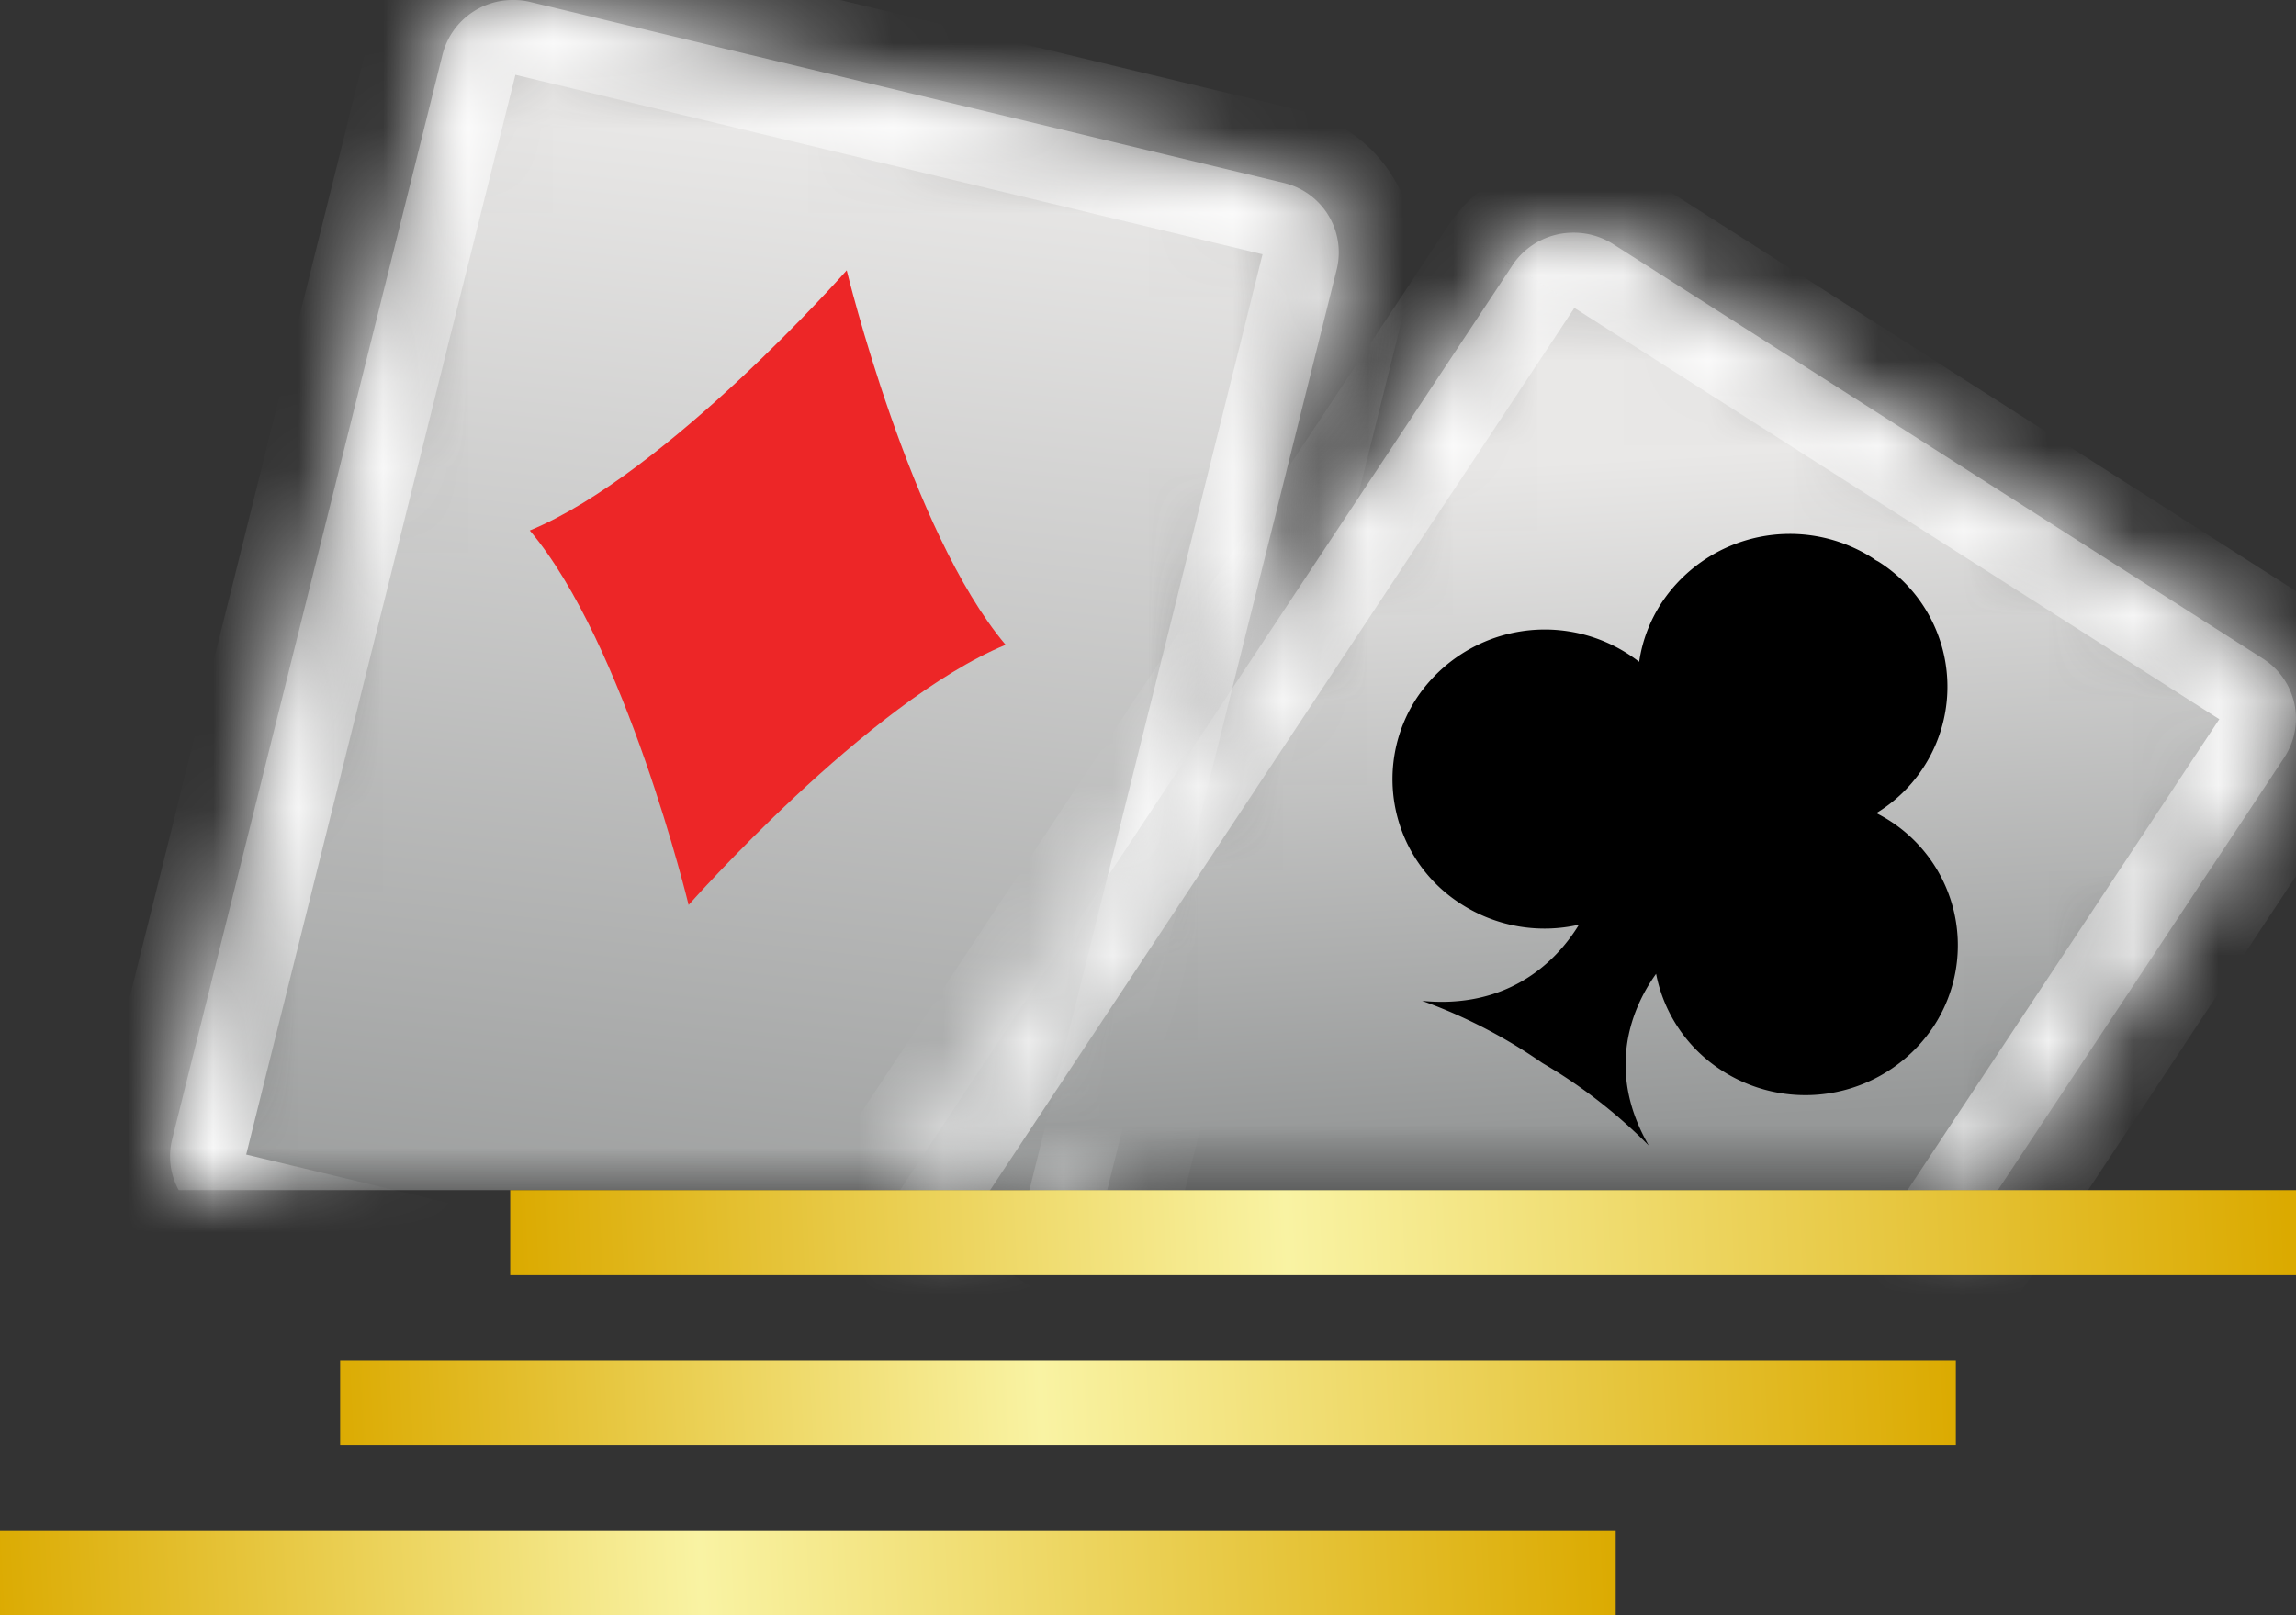 <svg width="27" height="19" xmlns="http://www.w3.org/2000/svg" xmlns:xlink="http://www.w3.org/1999/xlink"><rect width="100%" height="100%" fill="#333333" stroke="none"/><defs><linearGradient x1="-77.534%" y1="-4.383%" x2="-89.241%" y2="97.888%" id="prefix__b"><stop stop-color="#E9E8E7" offset="0%"/><stop stop-color="#969898" offset="100%"/></linearGradient><linearGradient x1="-19.375%" y1="-21.788%" x2="-40.226%" y2="40.589%" id="prefix__e"><stop stop-color="#FEFEFE" offset="0%"/><stop stop-color="#FEFEFE" offset="100%"/></linearGradient><linearGradient x1="-70.884%" y1="34.08%" x2="-64.888%" y2="103.483%" id="prefix__h"><stop stop-color="#E9E8E7" offset="0%"/><stop stop-color="#969898" offset="100%"/></linearGradient><linearGradient x1="18.815%" y1="-44.048%" x2="-12.281%" y2="-15.27%" id="prefix__k"><stop stop-color="#FEFEFE" offset="0%"/><stop stop-color="#FEFEFE" offset="100%"/></linearGradient><linearGradient x1="0%" y1="49.861%" x2="100.424%" y2="50.132%" id="prefix__m"><stop stop-color="#DBAA00" offset="0%"/><stop stop-color="#F9F3A3" offset="56.339%"/><stop stop-color="#DBAA00" offset="100%"/></linearGradient><linearGradient x1="0%" y1="49.887%" x2="100.424%" y2="50.108%" id="prefix__n"><stop stop-color="#DBAA00" offset="0%"/><stop stop-color="#F9F3A3" offset="56.339%"/><stop stop-color="#DBAA00" offset="100%"/></linearGradient><path d="M4.033 0a.85.85 0 00-.829.641L.024 13.404A.826.826 0 00.102 14H11.02l2.7-10.834a.84.84 0 00-.63-1.016L4.24.024A.813.813 0 004.038 0h-.004z" id="prefix__a"/><path d="M4.036 0l.04.001a.83.83 0 01.164.023l8.85 2.126.025.006a.84.84 0 01.604 1.011L11.021 14h-.916l2.742-11.01L4.06.88.895 13.582 2.637 14H.101l-.015-.028a.824.824 0 01-.061-.567L3.205.642A.854.854 0 014.034 0z" id="prefix__d"/><path d="M7.202.383L0 11.263h12.91l3.367-5.088a.833.833 0 00-.251-1.165L8.387.135A.865.865 0 007.921 0a.862.862 0 00-.72.383" id="prefix__g"/><path d="M7.922 0h.032c.15.006.299.05.434.136l7.638 4.875.023.015a.832.832 0 01.229 1.15l-3.368 5.087h-1.062l3.667-5.54L7.93.885 1.059 11.263H0L7.202.383l.719.459-.719-.46A.86.86 0 017.922 0z" id="prefix__j"/></defs><g fill="none" fill-rule="evenodd"><g transform="translate(2)"><mask id="prefix__c" fill="#fff"><use xlink:href="#prefix__a"/></mask><path d="M4.033 0a.85.85 0 00-.829.641L.024 13.404A.826.826 0 00.102 14H11.02l2.7-10.834a.84.84 0 00-.63-1.016L4.24.024A.813.813 0 004.038 0h-.004z" fill="url(#prefix__b)" mask="url(#prefix__c)"/></g><g transform="translate(2)"><mask id="prefix__f" fill="#fff"><use xlink:href="#prefix__d"/></mask><path d="M2.34.434L-.84 13.198c-.23.92.344 1.848 1.28 2.072l8.852 2.126c.936.225 1.882-.338 2.11-1.259l3.18-12.762c.229-.92-.345-1.848-1.282-2.073L4.451-.824c-.14-.034-.28-.05-.417-.05-.786 0-1.5.525-1.694 1.308zm1.697.408L4.03.874l.008-.032zM.895 13.582L4.061.88l8.786 2.111-3.163 12.7-8.789-2.11zm8.82 2.117l-.007.031.007-.03z" fill="url(#prefix__e)" mask="url(#prefix__f)"/></g><path d="M11.825 7.585c-1.62.67-3.727 3.06-3.727 3.06S7.353 7.57 6.23 6.24c1.62-.67 3.727-3.06 3.727-3.06s.746 3.076 1.868 4.404" fill="#ED2627"/><g transform="translate(10.584 2.737)"><mask id="prefix__i" fill="#fff"><use xlink:href="#prefix__g"/></mask><path d="M7.202.383L0 11.263h12.91l3.367-5.088a.833.833 0 00-.251-1.165L8.387.135A.865.865 0 007.921 0a.862.862 0 00-.72.383" fill="url(#prefix__h)" mask="url(#prefix__i)"/></g><g transform="translate(10.584 2.737)"><mask id="prefix__l" fill="#fff"><use xlink:href="#prefix__j"/></mask><path d="M6.457-.094h-.001L-.836 10.923a1.697 1.697 0 00.513 2.373l7.638 4.875c.81.517 1.891.29 2.417-.503L17.024 6.65a1.697 1.697 0 00-.513-2.373l-.485.734.485-.734L8.873-.597a1.745 1.745 0 00-.95-.277c-.572 0-1.132.275-1.466.78zm.674.431l-.674-.431L7.92.842l-.018.023.018-.023-.79-.505zM.674 11.845L7.93.885l7.584 4.838-7.257 10.965-7.584-4.843zm-.028-.014l-.018.027.018-.027zm7.62 4.9l.019-.028-.017.03-.953 1.438.952-1.44-.027-.016.027.017zm.002.002l.829.529.635.406-1.464-.935z" fill="url(#prefix__k)" mask="url(#prefix__l)"/></g><path d="M22.734 12.08a1.81 1.81 0 01-2.479.517 1.748 1.748 0 01-.78-1.142c-.329.458-.568 1.188-.086 2.02a6.082 6.082 0 00-1.048-.847c-.108-.068-.181-.11-.205-.125-.076-.05-.623-.448-1.413-.73.971.095 1.552-.416 1.845-.896a1.809 1.809 0 01-1.378-.238 1.74 1.74 0 01-.526-2.434 1.81 1.81 0 012.596-.432c.005.005.012.007.016.012.036-.245.124-.483.27-.704a1.81 1.81 0 012.477-.516c.01.006.02.014.03.022l.033.017a1.74 1.74 0 01-.02 2.96l.017.01a1.74 1.74 0 01.652 2.505l-.001.002z" fill="#000"/><path fill="url(#prefix__m)" transform="matrix(-1 0 0 1 27 0)" d="M4 16v1h19v-1z"/><path fill="url(#prefix__n)" transform="matrix(-1 0 0 1 33 0)" d="M6 14v1h21v-1z"/><path fill="url(#prefix__m)" transform="matrix(-1 0 0 1 19 0)" d="M0 18v1h19v-1z"/></g></svg>
